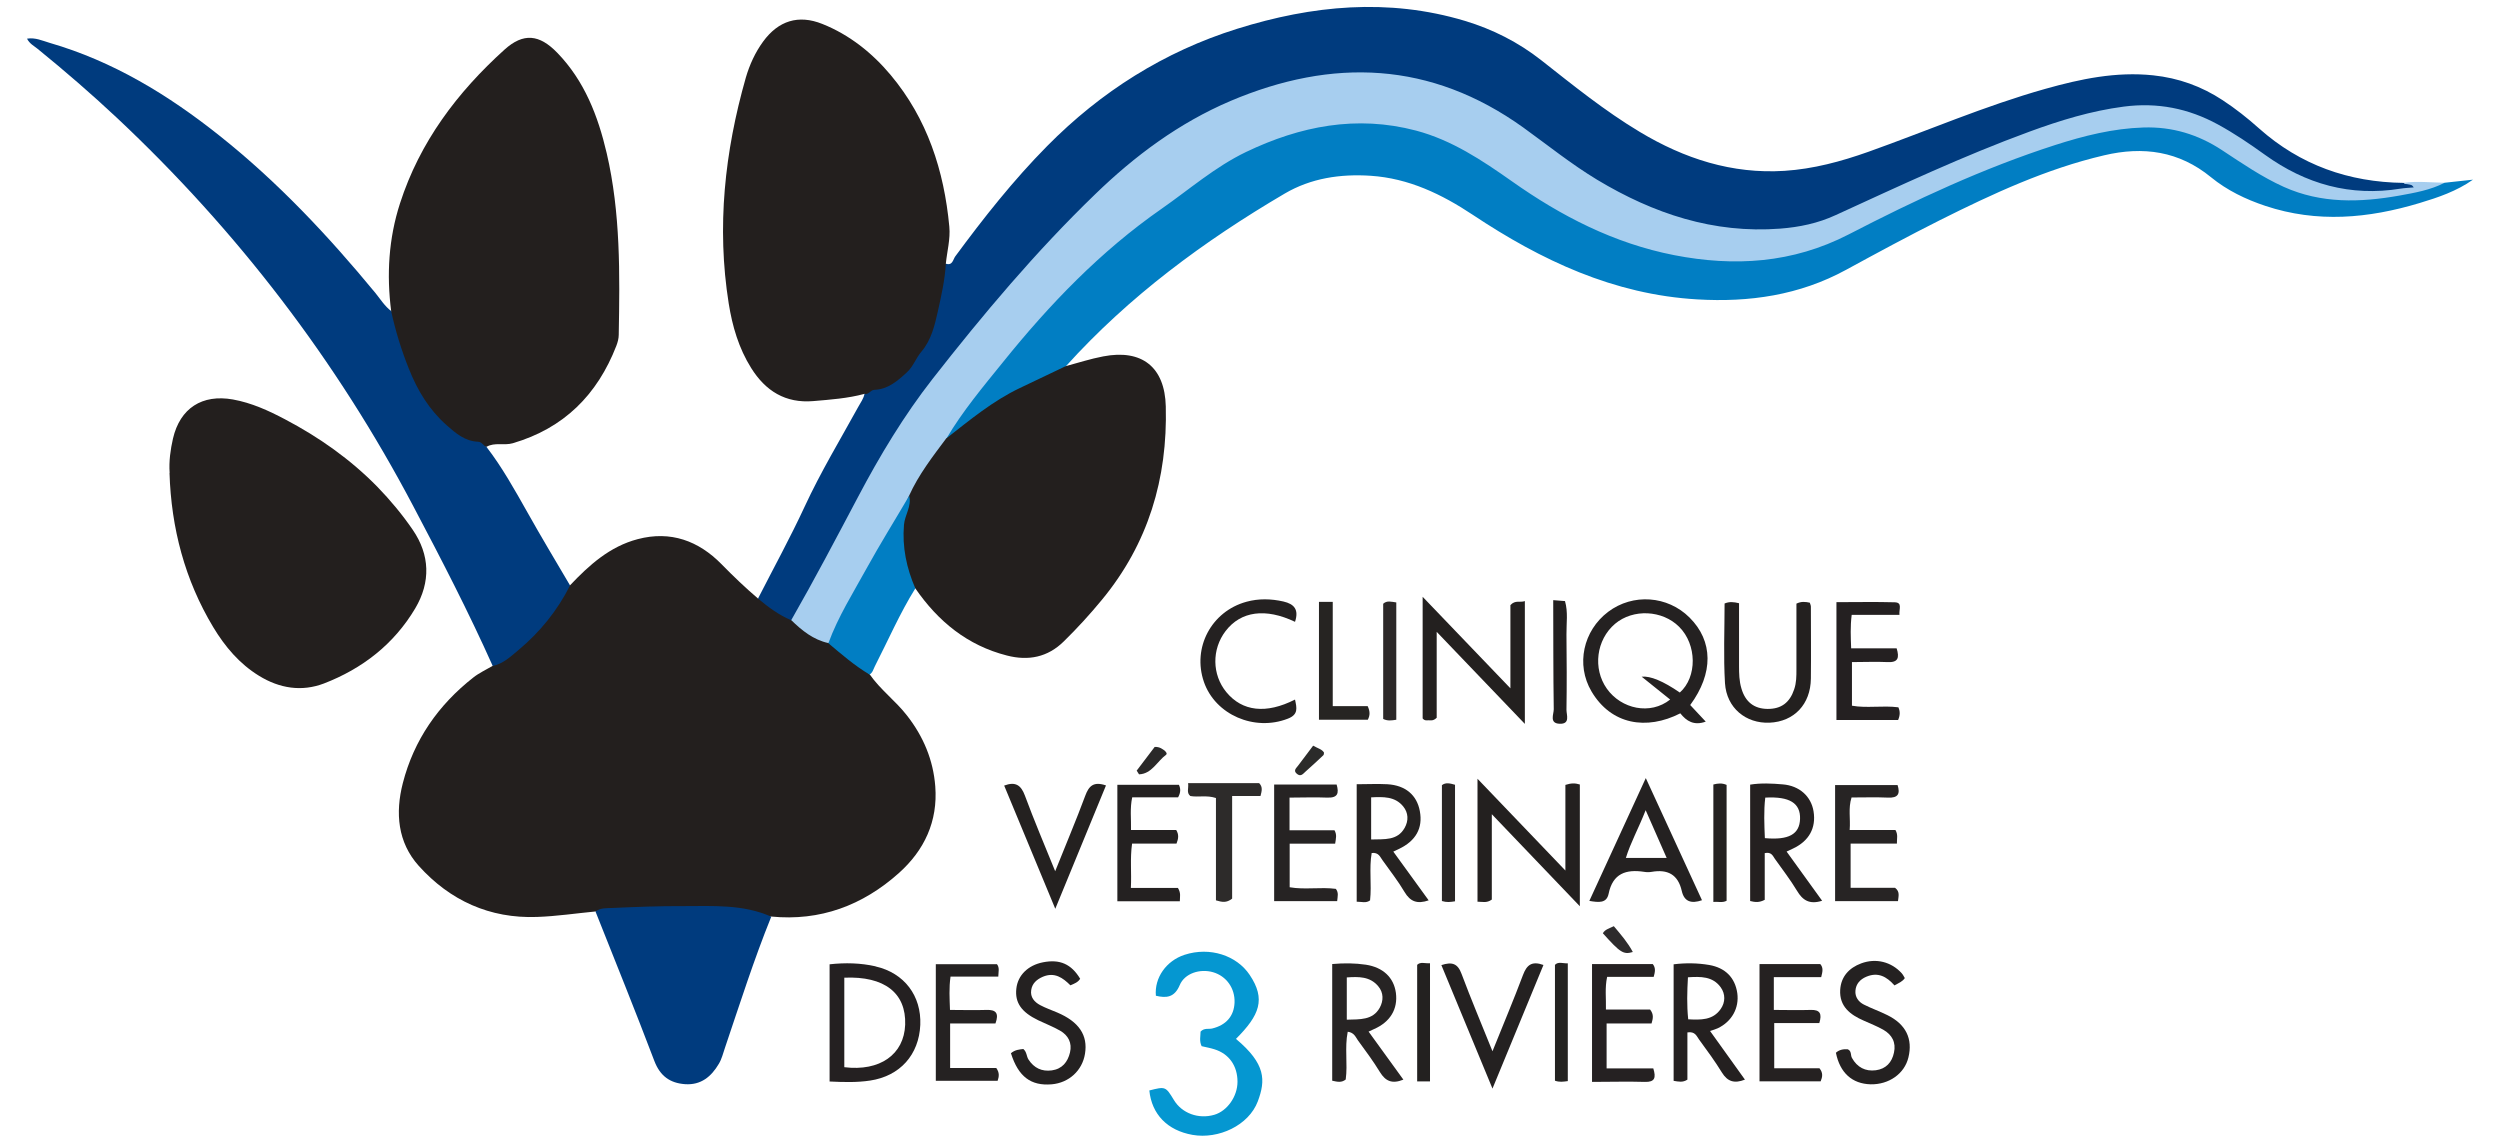 <?xml version="1.0" encoding="UTF-8"?>
<svg id="Calque_1" data-name="Calque 1" xmlns="http://www.w3.org/2000/svg" viewBox="0 0 186.87 85.41">
  <defs>
    <style>
      .cls-1 {
        fill: #242321;
      }

      .cls-1, .cls-2, .cls-3, .cls-4, .cls-5, .cls-6, .cls-7, .cls-8, .cls-9, .cls-10, .cls-11, .cls-12, .cls-13, .cls-14, .cls-15, .cls-16, .cls-17, .cls-18, .cls-19, .cls-20, .cls-21, .cls-22, .cls-23, .cls-24, .cls-25, .cls-26 {
        stroke-width: 0px;
      }

      .cls-2 {
        fill: #252122;
      }

      .cls-3 {
        fill: #2a2929;
      }

      .cls-4 {
        fill: #242121;
      }

      .cls-5 {
        fill: #003b7e;
      }

      .cls-6 {
        fill: #0597d1;
      }

      .cls-7 {
        fill: #272424;
      }

      .cls-8 {
        fill: #252221;
      }

      .cls-9 {
        fill: #2d2b2c;
      }

      .cls-10 {
        fill: #242021;
      }

      .cls-11 {
        fill: #232120;
      }

      .cls-12 {
        fill: #2d2b2a;
      }

      .cls-13 {
        fill: #2c2828;
      }

      .cls-14 {
        fill: #017ec3;
      }

      .cls-15 {
        fill: #262422;
      }

      .cls-16 {
        fill: #292524;
      }

      .cls-17 {
        fill: #a7ceef;
      }

      .cls-18 {
        fill: #221f1f;
      }

      .cls-19 {
        fill: #252222;
      }

      .cls-20 {
        fill: #2b2b2a;
      }

      .cls-21 {
        fill: #262323;
      }

      .cls-22 {
        fill: #252121;
      }

      .cls-23 {
        fill: #231f1e;
      }

      .cls-24 {
        fill: #242020;
      }

      .cls-25 {
        fill: #242120;
      }

      .cls-26 {
        fill: #23201f;
      }
    </style>
  </defs>
  <path class="cls-23" d="M44.52,68.13c-1.46.14-2.92.36-4.38.41-3.54.13-6.51-1.23-8.84-3.82-1.58-1.76-1.76-3.96-1.19-6.18.83-3.23,2.65-5.84,5.26-7.89.44-.35.97-.59,1.46-.88.54-.75,1.43-1.05,2.09-1.64,1.23-1.11,2.14-2.47,3.08-3.81.17-.24.31-.48.61-.57,1.44-1.52,2.97-2.9,5.06-3.45,2.46-.65,4.55.13,6.26,1.87.88.9,1.78,1.76,2.73,2.57,1.01.21,1.69,1,2.55,1.48.87.68,1.81,1.25,2.79,1.74,1.1.7,2.15,1.46,3.01,2.45.8,1.15,1.94,1.98,2.79,3.08,1.22,1.56,1.96,3.32,2.11,5.29.2,2.61-.81,4.77-2.72,6.48-2.71,2.42-5.88,3.61-9.55,3.25-.39.07-.78.08-1.17,0-2.11-.45-4.24-.48-6.39-.38-1.85.09-3.71.13-5.57,0Z"/>
  <path class="cls-5" d="M59.14,46.36c-.92-.39-1.72-.98-2.48-1.62,1.17-2.29,2.41-4.55,3.49-6.88,1.19-2.57,2.65-4.99,4.01-7.46.17-.31.39-.6.46-.96.18-.28.43-.47.76-.55,2.27-.54,3.22-2.38,3.99-4.27.55-1.34.84-2.79.94-4.26.02-.26-.02-.6.39-.65.5.17.54-.32.7-.54,2.13-2.89,4.35-5.7,6.87-8.25,4.03-4.08,8.75-7.06,14.21-8.77,5.6-1.75,11.28-2.31,17.02-.59,2.08.63,3.98,1.59,5.69,2.93,2.39,1.88,4.76,3.8,7.38,5.37,3.33,2,6.89,3.16,10.82,2.91,2.16-.14,4.23-.7,6.26-1.42,4.41-1.57,8.72-3.44,13.24-4.71,2.63-.74,5.28-1.3,8.05-1.01,1.9.2,3.62.82,5.2,1.86.96.63,1.86,1.34,2.72,2.11,3.08,2.74,6.71,4.02,10.8,4.07.27.2.65-.07,1,.36-.84.43-1.71.47-2.56.53-3.58.22-6.67-1.05-9.51-3.12-2.1-1.53-4.3-2.85-6.95-3.21-2.12-.29-4.14.16-6.15.7-4.1,1.1-7.96,2.85-11.84,4.54-1.91.83-3.79,1.71-5.67,2.59-3.83,1.79-7.81,1.66-11.79.65-3.63-.92-6.85-2.74-9.82-4.97-2.44-1.83-4.89-3.65-7.78-4.74-4.43-1.68-8.89-1.64-13.4-.3-4.1,1.21-7.74,3.26-10.91,6.06-6.42,5.68-11.94,12.17-16.77,19.25-2.23,3.26-3.9,6.85-5.79,10.31-.62,1.13-1.28,2.24-1.84,3.41-.14.29-.25.71-.74.64Z"/>
  <path class="cls-17" d="M59.14,46.36c1.74-3.04,3.37-6.14,5.01-9.24,1.62-3.07,3.42-6.06,5.56-8.8,3.78-4.83,7.72-9.52,12.14-13.79,2.98-2.89,6.28-5.34,10.12-6.98,7.64-3.24,14.98-2.97,21.89,1.98,1.83,1.32,3.59,2.74,5.53,3.91,4.21,2.53,8.69,4.03,13.67,3.65,1.44-.11,2.83-.4,4.15-1.01,4.78-2.19,9.55-4.43,14.49-6.24,2.29-.84,4.6-1.55,7.04-1.87,2.52-.33,4.84.13,7.04,1.33,1.23.67,2.38,1.45,3.52,2.27,3.04,2.19,6.39,3.14,10.14,2.53.31-.05.63-.06.98-.09-.17-.35-.56-.14-.75-.35,1.02-.13,2.04-.02,3.06,0-.01.37-.32.46-.58.54-3.34,1.04-6.71,1.48-10.16.54-2.08-.57-3.86-1.75-5.57-2.98-2.89-2.07-6-2.28-9.33-1.55-4.45.97-8.6,2.75-12.7,4.62-2.41,1.1-4.79,2.28-7.18,3.43-2.76,1.33-5.72,1.7-8.78,1.52-5.94-.36-11.06-2.77-15.81-6.16-1.55-1.1-3.12-2.17-4.9-2.9-4.32-1.77-8.6-1.45-12.87.22-3.67,1.44-6.63,3.97-9.7,6.31-5.65,4.29-10.04,9.77-14.13,15.51-.99,1.45-2.09,2.82-2.88,4.4-2,3.41-4,6.82-5.74,10.36-.11.22-.22.45-.48.55-1.13-.25-1.98-.94-2.78-1.72Z"/>
  <path class="cls-23" d="M29.24,23.26c-.35-2.73-.19-5.43.66-8.06,1.48-4.59,4.28-8.3,7.81-11.49,1.42-1.28,2.61-1.14,3.94.23,2.04,2.1,3.05,4.73,3.7,7.51,1.04,4.47.98,9.02.9,13.57,0,.28-.08.57-.18.83-1.42,3.66-3.92,6.16-7.74,7.28-.65.19-1.35-.09-1.97.27-1.09.04-1.99-.41-2.81-1.07-2.68-2.19-3.64-5.29-4.47-8.46-.06-.22,0-.43.16-.6Z"/>
  <path class="cls-23" d="M70.7,19.71c-.07,1.2-.33,2.37-.59,3.53-.24,1.07-.49,2.17-1.24,3.05-.41.48-.6,1.1-1.08,1.54-.71.65-1.41,1.27-2.44,1.31-.29.01-.41.38-.73.3-1.25.34-2.54.43-3.82.54-2.09.18-3.58-.76-4.65-2.47-.93-1.48-1.41-3.13-1.68-4.83-.91-5.72-.3-11.34,1.28-16.88.28-.96.7-1.88,1.29-2.69,1.14-1.56,2.64-2.04,4.43-1.32,2.03.81,3.73,2.17,5.11,3.82,2.73,3.26,3.99,7.14,4.38,11.33.09.93-.17,1.85-.26,2.77Z"/>
  <path class="cls-14" d="M70.76,32.75c1.21-2.04,2.73-3.85,4.21-5.68,3.47-4.31,7.28-8.28,11.85-11.46,2.08-1.45,4.01-3.14,6.32-4.25,4.05-1.94,8.26-2.77,12.7-1.6,2.68.71,4.94,2.22,7.17,3.79,3.69,2.61,7.64,4.64,12.12,5.52,4.51.88,8.86.61,13.04-1.54,4.99-2.58,10.08-4.96,15.45-6.69,2.15-.69,4.33-1.24,6.6-1.31,2.15-.07,4.09.52,5.88,1.7,1.49.98,2.97,2,4.61,2.74,2.8,1.26,5.71,1.17,8.64.65,1.15-.21,2.32-.41,3.38-.96.71-.08,1.42-.16,2.12-.23-1.22.86-2.6,1.33-4,1.75-3.82,1.15-7.65,1.5-11.52.21-1.47-.49-2.86-1.16-4.06-2.14-2.39-1.96-5.07-2.33-7.99-1.64-4.32,1.01-8.32,2.87-12.26,4.84-2.37,1.19-4.7,2.45-7.03,3.72-3.48,1.9-7.23,2.44-11.12,2.21-6.24-.36-11.67-2.92-16.78-6.32-2.32-1.54-4.78-2.73-7.63-2.92-2.28-.15-4.47.18-6.43,1.33-6.04,3.55-11.64,7.68-16.36,12.91-.18.39-.56.53-.91.7-2.52,1.18-5.01,2.42-7.08,4.35-.24.22-.49.56-.92.33Z"/>
  <path class="cls-23" d="M70.76,32.75c1.74-1.36,3.45-2.78,5.46-3.74,1.15-.55,2.3-1.09,3.44-1.64.93-.25,1.85-.55,2.8-.73,2.9-.56,4.61.8,4.68,3.74.14,5.39-1.31,10.26-4.78,14.46-.89,1.08-1.83,2.11-2.83,3.09-1.22,1.21-2.67,1.48-4.26,1.07-2.95-.75-5.15-2.55-6.85-5.02-.51-.24-.63-.74-.79-1.21-.63-1.94-.54-3.85.32-5.71.71-1.58,1.77-2.94,2.8-4.32Z"/>
  <path class="cls-5" d="M29.24,23.26c.32,1.47.76,2.9,1.32,4.3.64,1.61,1.5,3.05,2.82,4.22.7.62,1.38,1.2,2.36,1.24.3.01.38.31.62.38,1.18,1.53,2.11,3.21,3.06,4.89,1.03,1.84,2.12,3.65,3.19,5.47-.95,1.89-2.27,3.51-3.88,4.85-.55.46-1.13,1.01-1.9,1.17-1.81-4.05-3.85-7.99-5.92-11.91-5.76-10.94-13.17-20.61-22.18-29.07-1.91-1.79-3.89-3.5-5.92-5.15-.27-.22-.6-.38-.79-.76.62-.1,1.14.15,1.68.31,4.76,1.38,8.89,3.9,12.73,6.96,4.34,3.45,8.11,7.47,11.63,11.74.38.47.7.99,1.19,1.36Z"/>
  <path class="cls-23" d="M12.68,35.34c-.06-.87.06-1.72.25-2.56.53-2.27,2.18-3.33,4.48-2.92,1.39.25,2.66.83,3.89,1.48,2.55,1.34,4.89,2.99,6.91,5.05.96.99,1.86,2.07,2.64,3.21,1.29,1.88,1.35,3.91.19,5.87-1.59,2.68-3.95,4.51-6.83,5.62-1.66.63-3.31.37-4.84-.57-1.47-.9-2.55-2.18-3.43-3.64-2.13-3.54-3.14-7.41-3.27-11.52Z"/>
  <path class="cls-5" d="M44.52,68.13c.37-.28.8-.24,1.23-.26,1.78-.08,3.57-.15,5.33-.14,2.19,0,4.46-.15,6.57.79-1.3,3.21-2.35,6.52-3.46,9.8-.14.41-.24.84-.46,1.2-.56.95-1.33,1.6-2.52,1.52-1.13-.08-1.87-.61-2.3-1.74-1.42-3.74-2.92-7.45-4.4-11.17Z"/>
  <path class="cls-6" d="M92.38,77.65c2.26,1.89,2.22,3.11,1.64,4.67-.68,1.81-2.95,2.85-4.88,2.51-1.88-.33-3.05-1.54-3.23-3.32,1.21-.31,1.22-.3,1.84.72.6.99,1.84,1.44,3.01,1.1.97-.28,1.74-1.37,1.74-2.47,0-1.19-.63-2.09-1.73-2.43-.31-.1-.62-.15-.95-.23-.19-.38-.08-.76-.08-1.09.28-.29.59-.17.86-.23,1.05-.25,1.64-.93,1.68-1.94.04-1.07-.61-1.98-1.61-2.27-.97-.28-2.12.08-2.49.97-.39.92-.99.98-1.78.79-.12-1.34.77-2.61,2.14-3.06,1.9-.62,3.9.05,4.87,1.5,1.22,1.82.75,3.01-1.03,4.79Z"/>
  <path class="cls-14" d="M67.96,37.06c.2.78-.33,1.43-.39,2.17-.14,1.66.19,3.23.85,4.75-1.16,1.86-2.03,3.88-3.03,5.83-.11.22-.16.47-.39.61-1.12-.66-2.09-1.51-3.08-2.34.72-1.98,1.85-3.76,2.86-5.6,1.01-1.83,2.12-3.61,3.18-5.42Z"/>
  <path class="cls-26" d="M107.38,53.66c-.25.24-.43.18-.6.18-.13,0-.29.05-.44-.14v-9.09c2.21,2.31,4.31,4.49,6.56,6.84v-6.22c.37-.4.71-.17,1.08-.3v9.18c-2.2-2.29-4.3-4.49-6.59-6.88v6.43Z"/>
  <path class="cls-26" d="M118.09,67.74c-2.24-2.34-4.34-4.54-6.58-6.88v6.38c-.38.28-.7.16-1.07.16v-9.19c2.19,2.29,4.3,4.49,6.57,6.86v-6.4c.43-.14.73-.14,1.08-.03v9.09Z"/>
  <path class="cls-21" d="M96.4,62.06h3.35c.19.33.11.61.05,1h-3.4v3.26c1.14.2,2.31-.03,3.45.12.23.29.13.58.1.92h-4.71v-8.72h4.67c.19.66.09,1.01-.71.98-.92-.04-1.84,0-2.81,0v2.45Z"/>
  <path class="cls-7" d="M138.33,66.36h3.32c.38.29.26.62.22,1h-4.7v-8.68h4.67c.21.66.04.98-.73.94-.89-.04-1.78-.01-2.71-.01-.26.8-.07,1.57-.14,2.43h3.42c.21.36.1.64.11,1.02h-3.46v3.3Z"/>
  <path class="cls-26" d="M128.91,45.11c.36-.15.67-.12,1.08-.02,0,1.55,0,3.12,0,4.68,0,.58.01,1.14.18,1.7.29.99.94,1.51,1.95,1.52,1.02.01,1.66-.47,1.99-1.46.17-.49.17-.99.17-1.49,0-1.64,0-3.28,0-4.92.37-.18.67-.14,1-.07.03.1.08.2.08.3,0,1.79.02,3.58,0,5.37-.02,1.93-1.26,3.22-3.09,3.3-1.77.07-3.21-1.1-3.33-2.95-.12-1.99-.03-3.99-.03-5.98Z"/>
  <path class="cls-4" d="M88.04,66.36c.25.4.15.67.15,1.01h-4.67v-8.71h4.6c.14.29.14.58-.06.94h-3.43c-.18.83-.07,1.6-.09,2.44h3.38c.21.35.17.64.02,1.02h-3.32c-.16,1.13-.03,2.18-.09,3.31h3.51Z"/>
  <path class="cls-10" d="M137.27,53.8v-8.79c1.45,0,2.91-.03,4.36.01.59.02.31.5.35.94h-3.57c-.11.89-.07,1.65-.04,2.5h3.4c.22.72.11,1.07-.68,1.03-.86-.04-1.72,0-2.66,0v3.26c1.11.2,2.29-.03,3.47.12.14.31.13.6-.02.95h-4.61Z"/>
  <path class="cls-19" d="M71.02,76.49v3.34h3.45c.25.36.21.63.1.96h-4.62v-8.72h4.57c.21.27.11.56.1.93h-3.57c-.12.85-.07,1.62-.04,2.49.94,0,1.83.03,2.71,0,.75-.03.96.26.69,1.01h-3.4Z"/>
  <path class="cls-22" d="M131.54,72.06h4.52c.25.28.17.59.07.98h-3.54v2.45c.92,0,1.83.03,2.74,0,.73-.03.87.3.66.98h-3.37v3.38h3.38c.28.34.23.64.09.98h-4.57v-8.76Z"/>
  <path class="cls-2" d="M119.02,72.06h4.52c.24.3.17.6.07.96h-3.48c-.18.82-.07,1.59-.09,2.44h3.3c.29.37.22.66.11,1.04h-3.36v3.36h3.49c.22.71.11,1.03-.63,1.01-1.29-.04-2.58,0-3.95,0v-8.8Z"/>
  <path class="cls-4" d="M141.61,73.66c-.59-.67-1.24-1.02-2.11-.65-.47.2-.77.54-.81,1.04-.04.47.23.84.63,1.04.57.29,1.18.5,1.76.79,1.38.68,1.91,1.77,1.57,3.16-.29,1.22-1.46,2.04-2.83,2.01-1.38-.04-2.29-.86-2.59-2.36.25-.23.56-.28.88-.26.31.13.2.44.32.65.39.7,1,1.02,1.78.92.76-.1,1.21-.59,1.36-1.32.17-.76-.15-1.34-.8-1.71-.46-.26-.97-.46-1.46-.68-1.01-.44-1.83-1.06-1.76-2.3.06-.99.66-1.64,1.57-1.98,1.1-.41,2.25-.12,3.03.74.09.1.16.24.23.36-.17.26-.44.36-.78.55Z"/>
  <path class="cls-4" d="M75.56,78.73c.32-.27.63-.28.93-.32.27.22.23.55.39.79.41.63.99.91,1.74.81.78-.11,1.19-.63,1.36-1.34.17-.71-.13-1.28-.74-1.63-.52-.3-1.1-.52-1.64-.78-1.26-.61-1.75-1.32-1.63-2.37.11-.99.87-1.74,1.99-1.96,1.26-.25,2.12.13,2.78,1.23-.16.26-.42.36-.73.49-.56-.56-1.18-1.01-2.06-.64-.46.2-.8.5-.87,1-.08.53.24.89.67,1.12.41.22.85.37,1.27.55,1.63.69,2.31,1.7,2.08,3.09-.2,1.25-1.2,2.17-2.49,2.28-1.55.13-2.49-.57-3.04-2.31Z"/>
  <path class="cls-4" d="M96.8,46.48c-2.2-1.05-4.05-.8-5.19.69-1.04,1.36-1.02,3.26.06,4.57,1.19,1.44,2.97,1.65,5.13.55.13.62.27,1.12-.54,1.43-2.49.97-5.42-.29-6.27-2.75-.88-2.55.55-5.27,3.18-5.99.91-.25,1.83-.23,2.76-.02.82.19,1.17.61.87,1.52Z"/>
  <path class="cls-4" d="M111.56,78.58c.82-2.04,1.59-3.86,2.28-5.7.28-.74.65-1.07,1.53-.75-1.25,3.03-2.49,6.05-3.81,9.24-1.31-3.16-2.55-6.16-3.82-9.23.79-.26,1.22-.13,1.51.66.7,1.87,1.48,3.72,2.31,5.78Z"/>
  <path class="cls-25" d="M78.87,65.13c.8-2.01,1.57-3.81,2.25-5.65.27-.73.62-1.09,1.55-.77-1.24,3.01-2.47,6.01-3.79,9.22-1.32-3.18-2.56-6.18-3.82-9.21.85-.32,1.26-.03,1.55.75.68,1.84,1.45,3.65,2.27,5.67Z"/>
  <path class="cls-12" d="M88.8,58.54h5.32c.28.28.2.58.1.96h-2.12v7.67c-.43.34-.76.26-1.21.13v-7.65c-.7-.23-1.32-.04-1.92-.15-.3-.26-.11-.56-.16-.95Z"/>
  <path class="cls-15" d="M98.59,44.99h1.03v7.79h2.61c.18.39.19.68.01,1.02h-3.65v-8.81Z"/>
  <path class="cls-13" d="M104.37,53.8c-.38.06-.65.1-.98-.06v-8.61c.28-.26.6-.15.98-.1v8.77Z"/>
  <path class="cls-16" d="M108.76,67.37c-.35.06-.63.09-.98-.02v-8.66c.27-.22.61-.14.98-.03v8.72Z"/>
  <path class="cls-11" d="M106.89,80.83h-.96v-8.71c.25-.25.58-.09.96-.12v8.83Z"/>
  <path class="cls-1" d="M117.19,80.81c-.35.05-.63.09-.96-.03v-8.66c.25-.26.58-.1.96-.11v8.8Z"/>
  <path class="cls-25" d="M128.07,58.64c.35-.09.65-.12.99.03v8.66c-.32.17-.63.05-.99.09v-8.79Z"/>
  <path class="cls-9" d="M120.63,69.23c.54.64,1.05,1.23,1.42,1.93-.7.21-.94.05-2.24-1.4.16-.29.48-.36.82-.53Z"/>
  <path class="cls-20" d="M98.16,55.74c.36.21.66.26.81.52-.02.07-.01.16-.05.19-.44.41-.88.83-1.34,1.23-.18.16-.34.4-.63.17-.31-.25-.06-.43.08-.62.36-.48.72-.96,1.13-1.5Z"/>
  <path class="cls-3" d="M84.96,57.61c.45-.59.9-1.19,1.35-1.78.38-.02.62.18.78.31.14.15.14.22.07.28-.67.49-1.07,1.43-2.02,1.46-.06-.09-.12-.18-.17-.27Z"/>
  <path class="cls-4" d="M126.29,46.16c-1.65-1.64-4.23-1.82-6.08-.43-1.87,1.41-2.43,3.95-1.25,5.95,1.47,2.49,4.11,2.93,6.64,1.64.46.58,1.02.94,1.9.62-.39-.42-.75-.8-1.16-1.24,1.75-2.38,1.72-4.78-.05-6.54ZM125.57,51.77q-1.88-1.29-2.86-1.19c.8.64,1.45,1.16,2.13,1.71-1.48,1.18-3.65.71-4.73-.81-1.07-1.51-.79-3.66.61-4.85,1.35-1.14,3.54-1.03,4.79.22,1.34,1.33,1.36,3.76.05,4.92Z"/>
  <path class="cls-10" d="M65.44,72.23c-1.11-.25-2.25-.28-3.43-.15v8.76c1.04.05,2.04.08,3.03-.07,2.24-.34,3.65-1.93,3.75-4.16.09-2.17-1.19-3.88-3.34-4.37ZM63.11,79.77v-6.69c3.01-.13,4.63,1.15,4.55,3.51-.08,2.23-1.89,3.51-4.55,3.18Z"/>
  <path class="cls-7" d="M102.3,77.11c.22-.1.31-.15.41-.19,1.21-.53,1.79-1.5,1.63-2.71-.16-1.15-.96-1.9-2.24-2.1-.82-.12-1.63-.13-2.52-.05v8.72c.4.09.7.16,1.01-.09.16-1.16-.09-2.37.15-3.57.48.06.59.4.76.64.57.78,1.15,1.56,1.65,2.38.42.68.91.9,1.75.56-.89-1.22-1.73-2.39-2.6-3.59ZM100.67,76.22v-3.16c.89-.06,1.73-.08,2.35.66.41.48.4,1.09.11,1.61-.52.93-1.46.86-2.46.89Z"/>
  <path class="cls-8" d="M104.14,63.66c.16-.08.29-.14.42-.2,1.27-.6,1.81-1.56,1.57-2.83-.22-1.2-1.07-1.93-2.43-2.01-.74-.04-1.49,0-2.29,0v8.78c.38,0,.7.13,1-.1.13-1.18-.08-2.39.12-3.54.53-.06.63.3.81.54.56.79,1.16,1.55,1.65,2.38.43.72.95.91,1.8.62-.91-1.25-1.77-2.44-2.64-3.64ZM102.49,62.74v-3.14c.9-.04,1.77-.08,2.39.67.4.48.42,1.08.11,1.62-.54.95-1.49.83-2.5.86Z"/>
  <path class="cls-24" d="M133.55,63.65c.23-.11.36-.17.49-.23,1.18-.56,1.72-1.53,1.52-2.77-.18-1.12-1.05-1.92-2.31-2.02-.81-.07-1.63-.11-2.43.02v8.7c.37.09.67.13,1.09-.09v-3.49c.5-.11.6.2.76.43.56.79,1.15,1.55,1.65,2.38.42.71.93,1.05,1.88.75-.91-1.26-1.77-2.45-2.65-3.67ZM131.92,62.65c-.04-1.01-.09-2.02.03-3.03,1.82-.1,2.64.41,2.6,1.6-.04,1.14-.85,1.59-2.62,1.43Z"/>
  <path class="cls-24" d="M127.81,77.07c.27-.09.44-.14.59-.21,1.05-.5,1.61-1.51,1.46-2.62-.17-1.17-.9-1.9-2.1-2.11-.88-.15-1.76-.16-2.66-.05v8.71c.37.06.68.14,1.03-.09v-3.53c.59-.09.69.29.87.53.59.81,1.19,1.62,1.71,2.47.42.68.93.84,1.72.53-.89-1.24-1.74-2.42-2.61-3.64ZM126.19,76.19c-.11-1.06-.08-2.07-.02-3.14.95-.06,1.85-.08,2.45.75.36.5.35,1.12,0,1.62-.59.85-1.49.82-2.45.77Z"/>
  <path class="cls-4" d="M123.02,58.16c-1.45,3.16-2.82,6.14-4.22,9.18.7.12,1.29.19,1.44-.53.31-1.53,1.31-1.85,2.67-1.64.17.03.36.03.54,0,1.2-.21,1.98.19,2.26,1.43.18.79.7.97,1.51.69-1.39-3.01-2.75-5.99-4.2-9.13ZM121.53,64.13c.36-1.17.95-2.21,1.48-3.57.57,1.3,1.05,2.39,1.57,3.57h-3.05Z"/>
  <path class="cls-18" d="M116.1,44.86c.28.02.56.04.88.07.24.83.1,1.67.11,2.5.02,1.88.03,3.75,0,5.63,0,.38.3,1.07-.51,1.04-.79-.03-.44-.71-.44-1.08-.04-2.72-.03-5.44-.04-8.16h0Z"/>
</svg>